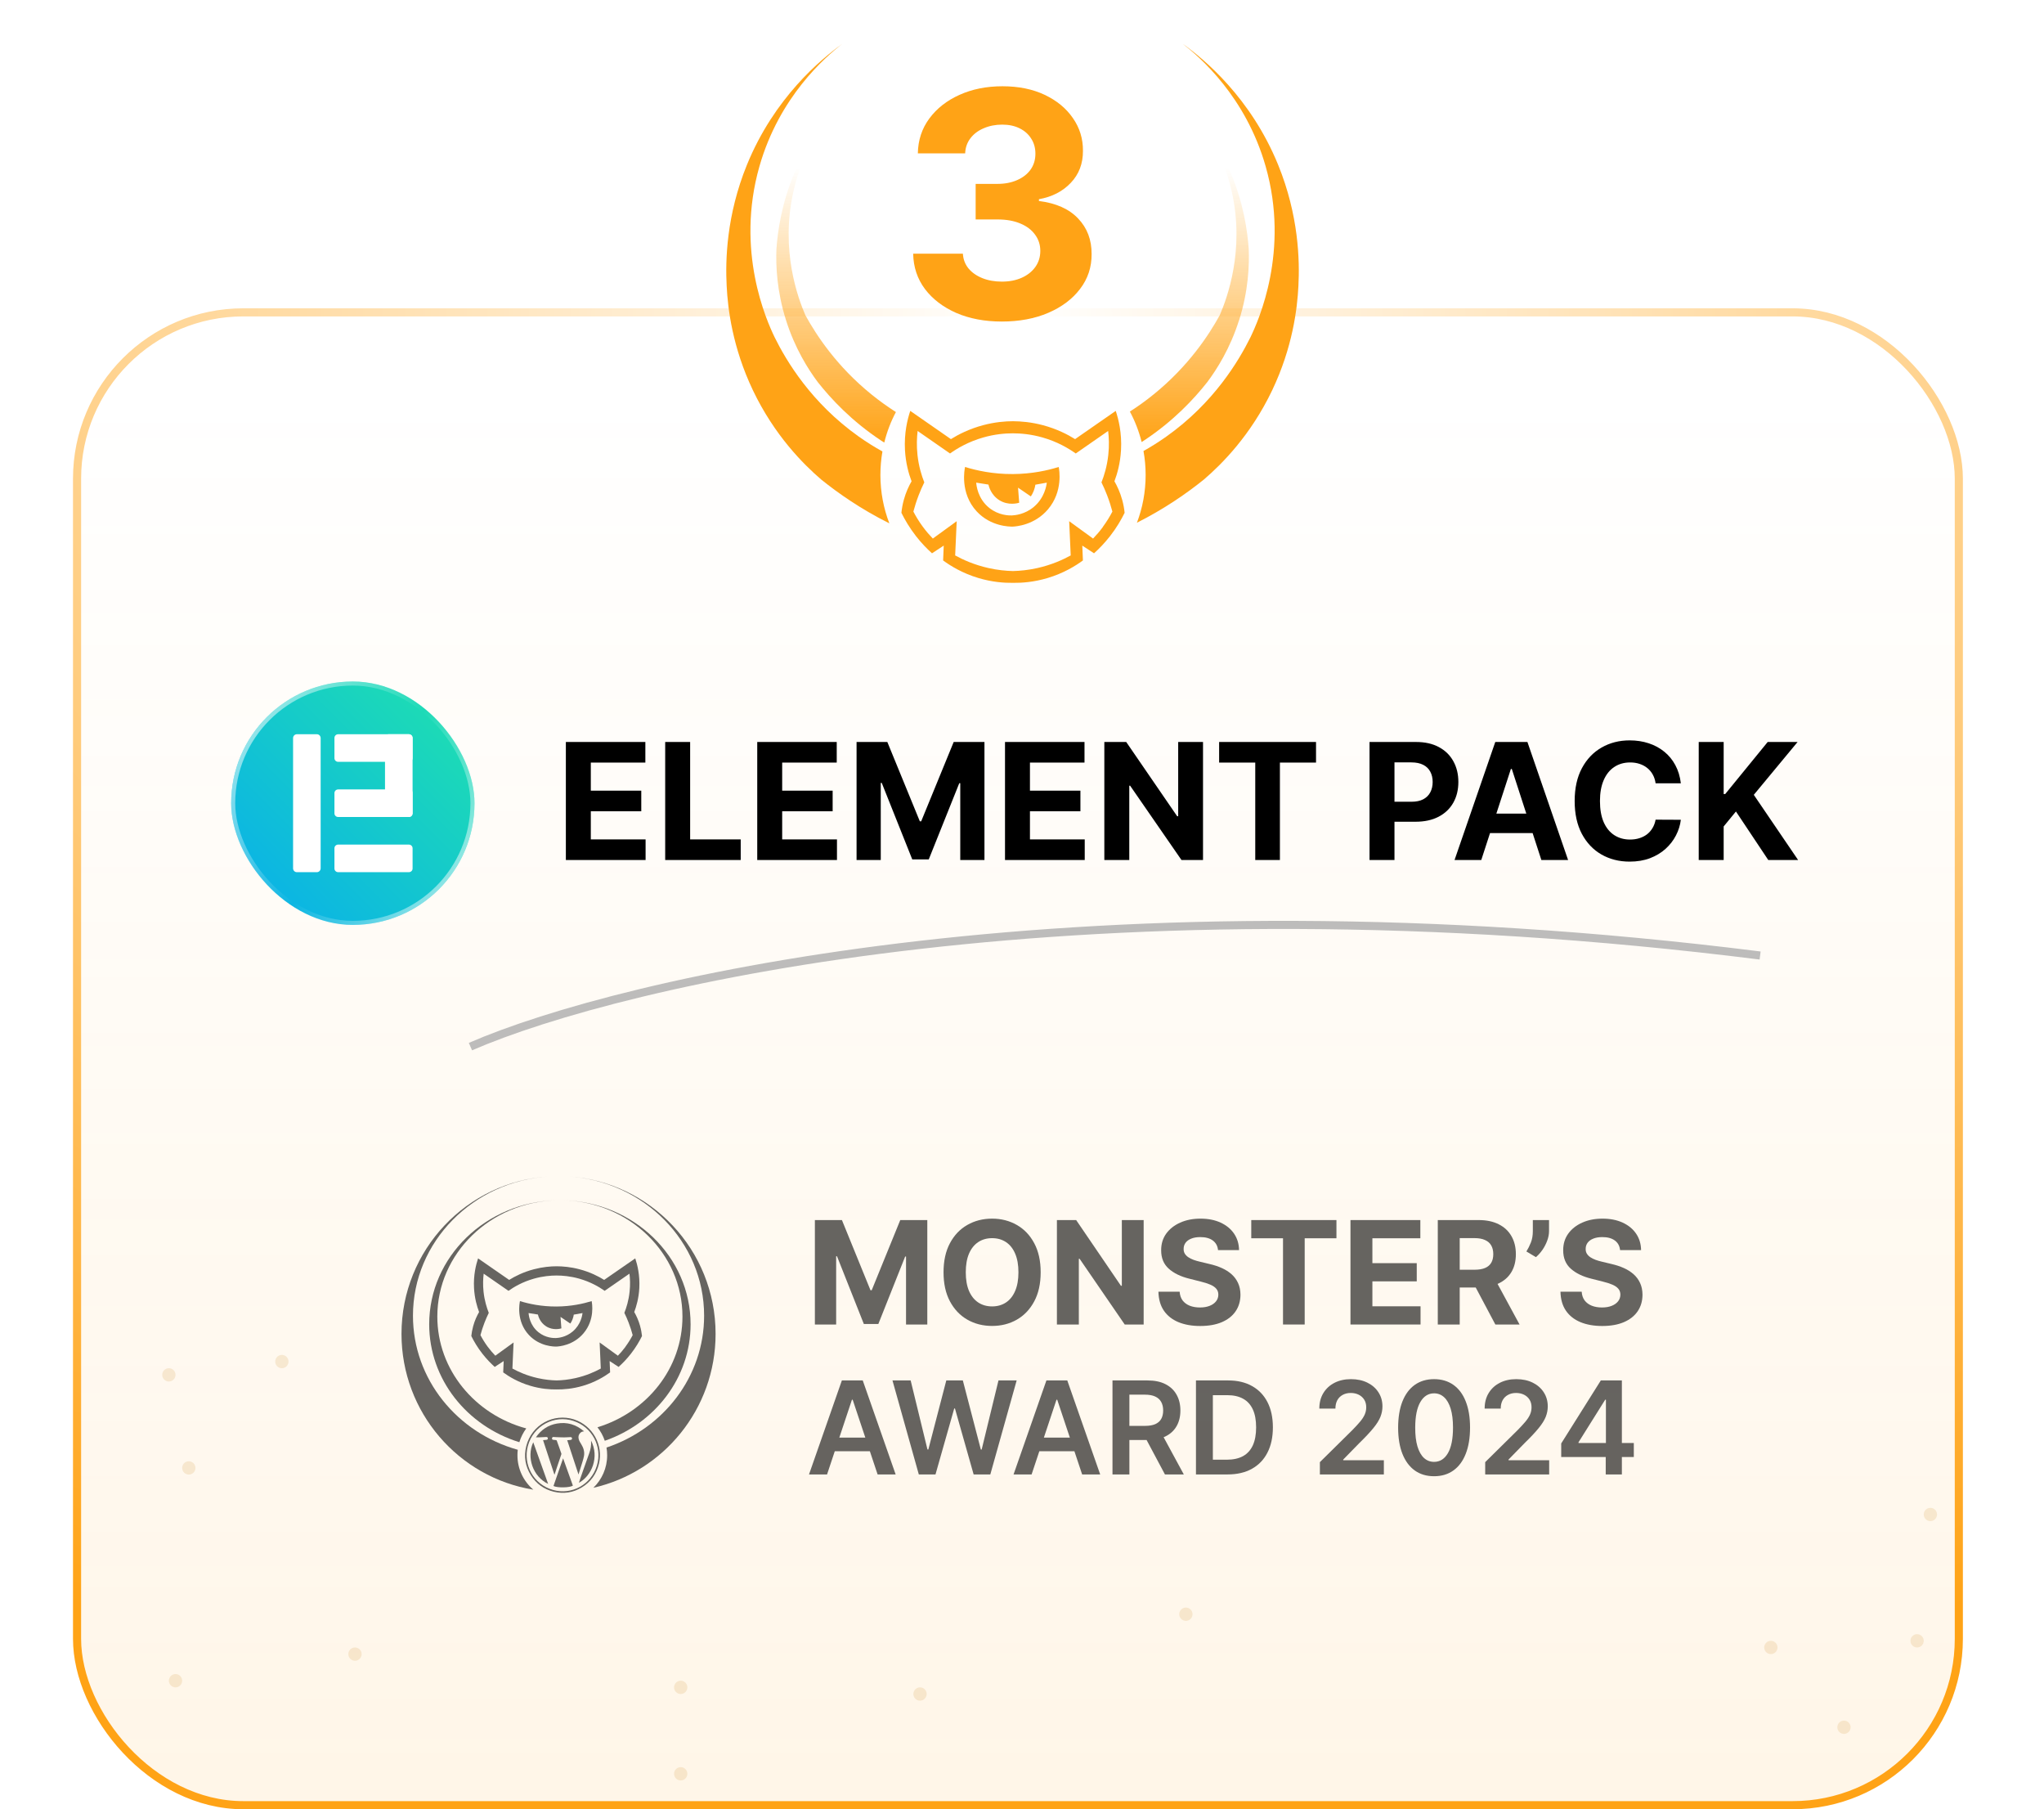 <svg xmlns="http://www.w3.org/2000/svg" width="252" height="223" viewBox="0 0 252 223" fill="none"><rect x="9.5" y="38.5" width="232" height="184" rx="20.5" fill="url(#paint0_linear_950_965)" fill-opacity="0.1"></rect><rect x="9.5" y="38.5" width="232" height="184" rx="20.5" stroke="url(#paint1_radial_950_965)"></rect><path d="M138.35 61.605C138.09 60.661 137.726 59.893 137.395 59.321C137.74 58.411 138.118 57.095 138.208 55.474C138.326 53.377 137.905 51.684 137.556 50.645C135.887 51.803 134.214 52.967 132.545 54.125C131.628 53.553 130.29 52.862 128.565 52.404C127.128 52.023 125.857 51.923 124.888 51.918C123.919 51.918 122.652 52.023 121.215 52.404C119.495 52.862 118.152 53.553 117.235 54.125C115.567 52.967 113.893 51.803 112.225 50.645C111.875 51.684 111.459 53.377 111.572 55.474C111.662 57.095 112.04 58.415 112.385 59.321C112.055 59.893 111.691 60.656 111.431 61.605C111.27 62.196 111.18 62.734 111.133 63.206C111.544 64.045 112.125 65.046 112.934 66.086C113.61 66.953 114.295 67.649 114.905 68.197C115.387 67.883 115.869 67.563 116.351 67.249C116.328 67.859 116.299 68.469 116.276 69.079C117.188 69.747 118.653 70.657 120.638 71.248C122.321 71.749 123.805 71.854 124.893 71.839C125.98 71.854 127.464 71.749 129.147 71.248C131.132 70.657 132.597 69.747 133.509 69.079C133.486 68.469 133.457 67.859 133.434 67.249C133.916 67.563 134.398 67.883 134.88 68.197C135.49 67.649 136.175 66.953 136.851 66.086C137.664 65.046 138.241 64.045 138.652 63.206C138.605 62.734 138.515 62.196 138.354 61.605H138.35ZM135.982 64.942C135.566 65.504 135.15 65.981 134.762 66.381C133.779 65.666 132.8 64.956 131.817 64.241C131.879 65.647 131.945 67.053 132.006 68.46C131.028 68.998 129.652 69.618 127.927 70.009C126.788 70.266 125.753 70.366 124.883 70.385C124.013 70.366 122.983 70.266 121.839 70.009C120.114 69.618 118.738 68.998 117.76 68.46C117.821 67.053 117.887 65.647 117.949 64.241C116.966 64.956 115.987 65.666 115.004 66.381C114.616 65.981 114.201 65.499 113.785 64.942C113.288 64.269 112.905 63.626 112.608 63.054C112.773 62.434 112.986 61.757 113.26 61.042C113.482 60.465 113.718 59.931 113.955 59.455C113.624 58.625 113.265 57.472 113.113 56.065C112.99 54.912 113.038 53.906 113.132 53.119C114.465 54.044 115.793 54.969 117.126 55.894C118.01 55.264 119.386 54.444 121.225 53.92C122.657 53.51 123.924 53.41 124.869 53.41C125.814 53.41 127.095 53.51 128.527 53.92C130.366 54.444 131.742 55.264 132.626 55.894C133.958 54.969 135.287 54.044 136.62 53.119C136.714 53.906 136.766 54.912 136.639 56.065C136.487 57.476 136.128 58.625 135.797 59.455C136.034 59.936 136.27 60.465 136.492 61.042C136.766 61.757 136.979 62.434 137.144 63.054C136.847 63.626 136.464 64.269 135.967 64.942H135.982Z" fill="#FFA316"></path><path d="M118.979 57.557C118.923 57.81 118.317 60.775 120.416 63.035C122.156 64.903 124.472 64.913 124.855 64.908C125.247 64.889 127.544 64.741 129.213 62.768C131.08 60.556 130.593 57.886 130.527 57.557C129.18 57.977 127.242 58.415 124.888 58.43C122.406 58.449 120.369 57.986 118.979 57.557ZM125.653 61.967C125.606 61.347 125.559 60.727 125.512 60.108C126.036 60.465 126.566 60.828 127.09 61.185C127.204 61.014 127.336 60.789 127.445 60.508C127.558 60.213 127.62 59.95 127.648 59.741C128.116 59.655 128.589 59.574 129.057 59.488C129.014 59.831 128.797 61.347 127.464 62.472C126.358 63.407 125.138 63.511 124.741 63.531C124.377 63.54 123.115 63.526 121.962 62.601C120.52 61.447 120.374 59.769 120.355 59.488C120.856 59.569 121.362 59.645 121.863 59.726C121.905 59.917 122.156 60.99 123.2 61.648C124.321 62.348 125.474 62.019 125.644 61.967H125.653Z" fill="#FFA316"></path><path d="M109.64 64.503C106.156 62.763 103.363 60.813 101.235 59.097C99.052 57.224 95.478 53.663 92.822 48.099C90.317 42.841 89.726 38.074 89.589 35.238C89.423 32.101 89.551 26.547 92.084 20.326C95.469 12.027 101.198 7.322 103.821 5.42C101.755 7.031 96.079 11.908 93.625 20.517C90.657 30.928 94.495 39.485 95.507 41.578C96.939 44.472 100.011 49.658 105.887 53.82C106.87 54.516 107.844 55.116 108.794 55.646C108.628 56.589 108.543 57.557 108.543 58.549C108.543 60.651 108.935 62.658 109.644 64.503H109.64Z" fill="#FFA316"></path><path d="M110.457 50.783C109.829 51.961 109.346 53.224 109.02 54.549C108.902 54.478 108.774 54.397 108.652 54.316C105.002 51.904 102.474 49.186 100.829 47.108C99.638 45.516 98.012 42.956 96.91 39.48C95.766 35.872 95.643 32.73 95.724 30.7C95.88 28.45 96.367 25.084 97.936 21.328C99.472 17.648 101.457 14.987 102.927 13.314C101.453 15.078 98.952 18.563 97.813 23.63C96.187 30.876 98.39 36.759 99.293 38.851C100.659 41.335 103.159 45.149 107.427 48.605C108.453 49.439 109.474 50.159 110.462 50.793L110.457 50.783Z" fill="url(#paint2_linear_950_965)"></path><path d="M160.079 35.238C159.942 38.075 159.351 42.842 156.846 48.1C154.194 53.663 150.616 57.224 148.432 59.097C146.334 60.789 143.587 62.706 140.17 64.427C140.865 62.601 141.243 60.618 141.243 58.544C141.243 57.534 141.153 56.551 140.978 55.589C141.895 55.078 142.831 54.492 143.781 53.82C149.657 49.658 152.724 44.472 154.161 41.578C155.173 39.486 159.011 30.929 156.042 20.517C153.594 11.908 147.912 7.031 145.847 5.42C148.475 7.322 154.199 12.032 157.583 20.327C160.117 26.548 160.245 32.101 160.079 35.238Z" fill="#FFA316"></path><path d="M152.757 39.476C151.656 42.951 150.03 45.511 148.838 47.103C147.194 49.186 144.665 51.904 141.016 54.311C140.926 54.373 140.836 54.43 140.751 54.483C140.42 53.157 139.928 51.899 139.3 50.726C140.264 50.111 141.252 49.406 142.249 48.595C146.518 45.134 149.023 41.321 150.384 38.842C151.282 36.749 153.485 30.871 151.864 23.621C150.729 18.553 148.224 15.069 146.749 13.305C148.215 14.983 150.205 17.643 151.741 21.318C153.31 25.075 153.797 28.44 153.953 30.69C154.033 32.721 153.91 35.862 152.766 39.471L152.757 39.476Z" fill="url(#paint3_linear_950_965)"></path><path d="M123.506 39.632C121.406 39.632 119.537 39.278 117.897 38.571C116.266 37.854 114.977 36.871 114.031 35.621C113.094 34.362 112.611 32.91 112.583 31.265H118.712C118.75 31.955 118.979 32.561 119.401 33.085C119.832 33.599 120.404 33.999 121.116 34.284C121.828 34.569 122.629 34.711 123.52 34.711C124.447 34.711 125.267 34.55 125.98 34.229C126.692 33.907 127.25 33.462 127.653 32.892C128.056 32.322 128.257 31.665 128.257 30.921C128.257 30.167 128.041 29.501 127.61 28.922C127.189 28.334 126.58 27.875 125.783 27.544C124.996 27.213 124.059 27.048 122.971 27.048H120.286V22.665H122.971C123.89 22.665 124.701 22.508 125.403 22.196C126.116 21.884 126.669 21.452 127.062 20.9C127.456 20.34 127.653 19.687 127.653 18.943C127.653 18.236 127.479 17.615 127.132 17.082C126.795 16.54 126.317 16.118 125.699 15.814C125.089 15.511 124.377 15.36 123.562 15.36C122.737 15.36 121.983 15.507 121.299 15.801C120.614 16.085 120.066 16.494 119.654 17.027C119.242 17.56 119.021 18.185 118.993 18.902H113.159C113.187 17.275 113.661 15.842 114.579 14.601C115.498 13.361 116.735 12.392 118.29 11.693C119.855 10.986 121.622 10.632 123.59 10.632C125.577 10.632 127.315 10.986 128.805 11.693C130.295 12.401 131.453 13.356 132.277 14.56C133.112 15.755 133.524 17.096 133.515 18.585C133.524 20.165 133.022 21.484 132.01 22.541C131.008 23.597 129.7 24.268 128.088 24.553V24.773C130.206 25.04 131.818 25.761 132.924 26.937C134.039 28.104 134.592 29.566 134.583 31.32C134.592 32.929 134.119 34.357 133.163 35.607C132.217 36.857 130.909 37.84 129.241 38.557C127.573 39.273 125.661 39.632 123.506 39.632Z" fill="#FFA316"></path><circle cx="23.279" cy="180.932" r="0.82" fill="#C67B09" fill-opacity="0.14"></circle><circle cx="20.82" cy="169.458" r="0.82" fill="#C67B09" fill-opacity="0.14"></circle><circle cx="21.639" cy="207.156" r="0.82" fill="#C67B09" fill-opacity="0.14"></circle><circle cx="34.751" cy="167.819" r="0.82" fill="#C67B09" fill-opacity="0.14"></circle><circle cx="43.766" cy="203.879" r="0.82" fill="#C67B09" fill-opacity="0.14"></circle><circle cx="113.426" cy="208.796" r="0.82" fill="#C67B09" fill-opacity="0.14"></circle><circle cx="146.206" cy="198.961" r="0.82" fill="#C67B09" fill-opacity="0.14"></circle><circle cx="83.923" cy="218.63" r="0.82" fill="#C67B09" fill-opacity="0.14"></circle><circle cx="83.923" cy="207.976" r="0.82" fill="#C67B09" fill-opacity="0.14"></circle><circle cx="227.339" cy="212.893" r="0.82" fill="#C67B09" fill-opacity="0.14"></circle><circle cx="236.354" cy="202.239" r="0.82" fill="#C67B09" fill-opacity="0.14"></circle><circle cx="218.324" cy="203.059" r="0.82" fill="#C67B09" fill-opacity="0.14"></circle><circle cx="237.993" cy="186.669" r="0.82" fill="#C67B09" fill-opacity="0.14"></circle><g filter="url(#filter0_i_950_965)"><rect x="28.5" y="84" width="30" height="30" rx="15" fill="url(#paint4_linear_950_965)"></rect><rect x="28.75" y="84.25" width="29.5" height="29.5" rx="14.75" stroke="url(#paint5_linear_950_965)" stroke-opacity="0.55" stroke-width="0.5"></rect><path d="M39.08 107.5H36.586C36.467 107.498 36.353 107.449 36.269 107.362C36.184 107.276 36.136 107.159 36.133 107.036V90.967C36.136 90.844 36.184 90.727 36.268 90.639C36.353 90.552 36.467 90.502 36.586 90.5H39.08C39.2 90.502 39.313 90.552 39.398 90.639C39.482 90.727 39.531 90.844 39.533 90.967V106.999C39.535 107.063 39.526 107.126 39.504 107.186C39.483 107.246 39.45 107.3 39.408 107.347C39.366 107.393 39.315 107.431 39.259 107.457C39.203 107.483 39.142 107.498 39.08 107.5Z" fill="white"></path><path d="M50.867 90.94V93.463C50.864 93.578 50.816 93.688 50.732 93.77C50.648 93.851 50.534 93.898 50.415 93.9H41.679C41.561 93.896 41.449 93.849 41.366 93.768C41.283 93.686 41.236 93.577 41.233 93.463V90.94C41.235 90.824 41.283 90.713 41.367 90.631C41.451 90.549 41.565 90.502 41.685 90.5H50.415C50.535 90.502 50.649 90.549 50.733 90.631C50.817 90.713 50.865 90.824 50.867 90.94Z" fill="white"></path><path d="M50.865 97.738V100.261C50.864 100.376 50.816 100.487 50.732 100.569C50.647 100.651 50.533 100.698 50.414 100.7H41.679C41.56 100.696 41.448 100.649 41.365 100.567C41.282 100.485 41.235 100.375 41.233 100.261V97.738C41.236 97.623 41.284 97.513 41.368 97.431C41.452 97.35 41.566 97.303 41.685 97.301H50.414C50.474 97.296 50.535 97.305 50.592 97.325C50.649 97.345 50.701 97.377 50.744 97.418C50.787 97.46 50.82 97.51 50.841 97.565C50.862 97.62 50.87 97.679 50.865 97.738Z" fill="white"></path><path d="M50.867 104.537V107.063C50.864 107.178 50.816 107.288 50.732 107.37C50.648 107.451 50.534 107.498 50.415 107.5H41.679C41.561 107.496 41.449 107.449 41.366 107.368C41.283 107.286 41.236 107.177 41.233 107.063V104.537C41.236 104.422 41.284 104.312 41.368 104.23C41.452 104.149 41.566 104.102 41.685 104.1H50.415C50.534 104.102 50.648 104.149 50.732 104.23C50.816 104.312 50.864 104.422 50.867 104.537Z" fill="white"></path><path d="M47.907 90.5H50.415C50.535 90.502 50.649 90.552 50.733 90.638C50.817 90.724 50.865 90.841 50.867 90.962V100.238C50.865 100.359 50.817 100.476 50.733 100.562C50.649 100.648 50.535 100.698 50.415 100.7H47.907C47.789 100.695 47.678 100.644 47.597 100.558C47.515 100.472 47.468 100.357 47.467 100.238V90.962C47.465 90.902 47.475 90.843 47.496 90.787C47.517 90.731 47.55 90.679 47.59 90.636C47.632 90.593 47.681 90.559 47.735 90.535C47.789 90.512 47.848 90.5 47.907 90.5Z" fill="white"></path></g><path d="M69.764 106V91.454H79.565V93.99H72.84V97.456H79.061V99.992H72.84V103.464H79.594V106H69.764ZM82.01 106V91.454H85.086V103.464H91.321V106H82.01ZM93.358 106V91.454H103.159V93.99H96.433V97.456H102.655V99.992H96.433V103.464H103.188V106H93.358ZM105.604 91.454H109.397L113.402 101.227H113.573L117.578 91.454H121.371V106H118.388V96.533H118.267L114.503 105.929H112.472L108.708 96.497H108.587V106H105.604V91.454ZM123.905 106V91.454H133.706V93.99H126.98V97.456H133.202V99.992H126.98V103.464H133.734V106H123.905ZM148.317 91.454V106H145.661L139.333 96.845H139.226V106H136.151V91.454H138.85L145.128 100.602H145.256V91.454H148.317ZM150.304 93.99V91.454H162.25V93.99H157.797V106H154.757V93.99H150.304ZM168.846 106V91.454H174.585C175.688 91.454 176.628 91.665 177.404 92.087C178.181 92.503 178.773 93.083 179.18 93.827C179.592 94.565 179.798 95.418 179.798 96.383C179.798 97.349 179.59 98.202 179.173 98.94C178.756 99.679 178.153 100.254 177.362 100.666C176.576 101.078 175.624 101.284 174.507 101.284H170.849V98.82H174.01C174.601 98.82 175.089 98.718 175.473 98.514C175.861 98.306 176.15 98.019 176.339 97.655C176.533 97.285 176.63 96.862 176.63 96.383C176.63 95.901 176.533 95.479 176.339 95.119C176.15 94.755 175.861 94.473 175.473 94.274C175.084 94.07 174.592 93.969 173.995 93.969H171.922V106H168.846ZM182.623 106H179.327L184.349 91.454H188.312L193.326 106H190.031L186.387 94.778H186.273L182.623 106ZM182.417 100.283H190.201V102.683H182.417V100.283ZM207.227 96.547H204.116C204.059 96.144 203.943 95.787 203.768 95.474C203.593 95.157 203.368 94.887 203.093 94.665C202.819 94.442 202.502 94.272 202.142 94.153C201.787 94.035 201.401 93.976 200.984 93.976C200.231 93.976 199.575 94.163 199.017 94.537C198.458 94.906 198.025 95.446 197.717 96.156C197.409 96.862 197.255 97.719 197.255 98.727C197.255 99.764 197.409 100.635 197.717 101.341C198.029 102.046 198.465 102.579 199.024 102.939C199.583 103.299 200.229 103.479 200.963 103.479C201.375 103.479 201.756 103.424 202.106 103.315C202.461 103.206 202.776 103.048 203.051 102.839C203.325 102.626 203.553 102.368 203.733 102.065C203.917 101.762 204.045 101.417 204.116 101.028L207.227 101.043C207.146 101.71 206.945 102.354 206.623 102.974C206.306 103.59 205.877 104.142 205.338 104.629C204.803 105.112 204.163 105.496 203.42 105.78C202.681 106.059 201.846 106.199 200.913 106.199C199.616 106.199 198.456 105.905 197.433 105.318C196.415 104.731 195.61 103.881 195.018 102.768C194.431 101.656 194.137 100.309 194.137 98.727C194.137 97.141 194.436 95.792 195.032 94.679C195.629 93.566 196.439 92.719 197.461 92.136C198.484 91.549 199.635 91.256 200.913 91.256C201.756 91.256 202.537 91.374 203.257 91.611C203.981 91.847 204.623 92.193 205.181 92.648C205.74 93.097 206.195 93.649 206.545 94.303C206.9 94.956 207.127 95.704 207.227 96.547ZM209.432 106V91.454H212.507V97.868H212.699L217.934 91.454H221.62L216.222 97.967L221.684 106H218.005L214.02 100.02L212.507 101.866V106H209.432Z" fill="black"></path><path d="M78.924 163.455C78.724 162.736 78.447 162.151 78.195 161.716C78.457 161.022 78.749 160.019 78.818 158.784C78.905 157.186 78.584 155.897 78.32 155.103C77.043 155.988 75.764 156.873 74.487 157.755C73.787 157.32 72.76 156.792 71.443 156.445C70.344 156.154 69.37 156.079 68.629 156.076C67.888 156.076 66.917 156.157 65.818 156.445C64.501 156.792 63.474 157.32 62.773 157.755C61.497 156.87 60.218 155.985 58.941 155.103C58.677 155.897 58.353 157.186 58.443 158.784C58.512 160.019 58.804 161.022 59.066 161.716C58.814 162.151 58.533 162.736 58.337 163.455C58.213 163.905 58.144 164.318 58.107 164.674C58.421 165.312 58.863 166.078 59.486 166.87C60.003 167.529 60.529 168.061 60.993 168.48C61.36 168.239 61.73 167.998 62.098 167.758C62.079 168.223 62.057 168.689 62.039 169.155C62.736 169.665 63.857 170.356 65.376 170.806C66.661 171.188 67.801 171.269 68.629 171.256C69.46 171.266 70.596 171.188 71.882 170.806C73.401 170.356 74.522 169.665 75.219 169.155C75.2 168.689 75.179 168.223 75.16 167.758C75.527 167.998 75.898 168.239 76.265 168.48C76.732 168.064 77.255 167.532 77.772 166.87C78.394 166.075 78.836 165.312 79.151 164.674C79.113 164.315 79.045 163.902 78.92 163.455H78.924ZM77.112 166C76.794 166.429 76.477 166.791 76.178 167.098C75.428 166.554 74.677 166.01 73.927 165.466C73.974 166.538 74.024 167.607 74.07 168.68C73.32 169.09 72.271 169.562 70.951 169.859C70.079 170.056 69.289 170.131 68.623 170.146C67.96 170.131 67.169 170.056 66.294 169.859C64.974 169.562 63.922 169.09 63.175 168.68C63.222 167.607 63.271 166.538 63.318 165.466C62.568 166.01 61.818 166.554 61.067 167.098C60.772 166.791 60.451 166.425 60.133 166C59.754 165.487 59.461 164.997 59.234 164.562C59.358 164.09 59.52 163.574 59.732 163.027C59.903 162.586 60.084 162.182 60.261 161.817C60.009 161.185 59.735 160.306 59.617 159.231C59.52 158.349 59.561 157.583 59.632 156.986C60.65 157.692 61.668 158.396 62.689 159.102C63.365 158.624 64.417 157.999 65.824 157.602C66.92 157.292 67.891 157.214 68.613 157.214C69.335 157.214 70.316 157.292 71.412 157.602C72.819 158.002 73.874 158.627 74.547 159.102C75.565 158.396 76.582 157.692 77.604 156.986C77.678 157.583 77.716 158.349 77.619 159.231C77.504 160.303 77.23 161.182 76.975 161.817C77.155 162.182 77.336 162.586 77.504 163.027C77.716 163.574 77.878 164.09 78.002 164.562C77.775 164.997 77.479 165.487 77.102 166H77.112Z" fill="black" fill-opacity="0.6"></path><path d="M64.106 160.372C64.062 160.566 63.598 162.827 65.208 164.546C66.54 165.972 68.311 165.978 68.604 165.972C68.903 165.957 70.665 165.844 71.938 164.34C73.367 162.655 72.993 160.622 72.944 160.369C71.91 160.688 70.428 161.022 68.626 161.035C66.727 161.047 65.167 160.697 64.106 160.369V160.372ZM69.211 163.73C69.177 163.258 69.139 162.786 69.105 162.314C69.507 162.589 69.911 162.861 70.313 163.136C70.4 163.008 70.5 162.836 70.584 162.62C70.671 162.395 70.715 162.195 70.74 162.035C71.101 161.97 71.459 161.907 71.82 161.842C71.788 162.104 71.62 163.261 70.603 164.118C69.756 164.831 68.825 164.909 68.52 164.922C68.24 164.928 67.275 164.915 66.394 164.212C65.292 163.333 65.18 162.054 65.164 161.842C65.55 161.901 65.933 161.964 66.319 162.023C66.35 162.17 66.543 162.986 67.343 163.486C68.202 164.021 69.083 163.768 69.214 163.727L69.211 163.73Z" fill="black" fill-opacity="0.6"></path><path d="M70.771 174.952C73.094 175.715 74.389 178.129 73.847 180.405C73.542 181.681 72.829 182.666 71.715 183.338C70.647 183.982 69.489 184.154 68.275 183.863C67.064 183.569 66.111 182.881 65.451 181.825C64.76 180.724 64.561 179.517 64.879 178.254C65.545 175.599 68.244 174.145 70.771 174.949V174.952ZM70.697 175.136C68.353 174.364 65.744 175.715 65.075 178.241C64.489 180.449 65.688 182.963 68.225 183.657C70.457 184.267 72.87 183.035 73.592 180.63C74.298 178.282 72.957 175.852 70.697 175.139V175.136Z" fill="black" fill-opacity="0.6"></path><path d="M72.019 176.425C71.814 176.428 71.661 176.494 71.537 176.619C71.331 176.828 71.278 177.075 71.344 177.357C71.403 177.604 71.54 177.813 71.671 178.023C71.938 178.457 72.082 178.923 72.004 179.433C71.966 179.671 71.888 179.902 71.823 180.137C71.755 180.377 71.677 180.612 71.602 180.85C71.512 181.14 71.418 181.431 71.322 181.738C70.858 180.324 70.394 178.923 69.93 177.513C70.064 177.504 70.183 177.494 70.304 177.485C70.425 177.476 70.497 177.432 70.519 177.351C70.553 177.229 70.469 177.125 70.335 177.132C70.067 177.144 69.803 177.166 69.535 177.166C69.199 177.166 68.86 177.147 68.523 177.135C68.427 177.132 68.327 177.119 68.231 177.116C68.134 177.113 68.072 177.172 68.056 177.282C68.044 177.363 68.091 177.444 68.181 177.46C68.299 177.482 68.418 177.488 68.536 177.498C68.592 177.501 68.626 177.513 68.648 177.579C68.757 177.898 68.875 178.217 68.99 178.536C69.062 178.739 69.133 178.945 69.205 179.152C69.214 179.183 69.218 179.224 69.205 179.255C69.043 179.739 68.875 180.224 68.713 180.709C68.607 181.025 68.505 181.344 68.402 181.659C68.393 181.691 68.377 181.722 68.355 181.766C67.885 180.337 67.418 178.923 66.951 177.504C67.054 177.494 67.15 177.485 67.247 177.479C67.297 177.476 67.347 177.473 67.393 177.466C67.496 177.448 67.555 177.366 67.546 177.269C67.537 177.175 67.456 177.113 67.347 177.119C67.079 177.132 66.808 177.147 66.54 177.157C66.391 177.163 66.242 177.157 66.07 177.157C66.715 176.225 67.577 175.646 68.67 175.459C69.921 175.246 71.035 175.578 72.016 176.428L72.019 176.425Z" fill="black" fill-opacity="0.6"></path><path d="M69.423 179.746C69.828 180.878 70.227 181.994 70.628 183.107C70.298 183.37 68.717 183.407 68.237 183.157C68.629 182.028 69.022 180.899 69.423 179.746Z" fill="black" fill-opacity="0.6"></path><path d="M67.58 182.901C65.706 182.013 64.881 179.621 65.743 177.766C66.357 179.483 66.967 181.184 67.58 182.901Z" fill="black" fill-opacity="0.6"></path><path d="M72.869 177.557C73.912 179.577 72.972 181.891 71.375 182.763C71.425 182.607 71.472 182.441 71.528 182.281C71.668 181.878 71.808 181.475 71.951 181.071C72.184 180.412 72.421 179.752 72.654 179.092C72.819 178.626 72.907 178.148 72.872 177.651C72.872 177.622 72.872 177.597 72.869 177.56V177.557Z" fill="black" fill-opacity="0.6"></path><path d="M50.913 162.169C50.913 169.999 56.37 176.609 63.835 178.692C63.807 178.914 63.795 179.139 63.795 179.37C63.795 181.071 64.554 182.591 65.753 183.61C56.538 182.115 49.5 174.092 49.5 164.414C49.5 154.062 57.553 145.6 67.708 145.003C58.332 145.572 50.913 153.042 50.913 162.173V162.169Z" fill="black" fill-opacity="0.6"></path><path d="M88.223 164.411C88.223 173.67 81.779 181.418 73.153 183.379C74.202 182.369 74.855 180.946 74.855 179.37C74.855 179.048 74.827 178.729 74.774 178.419C81.782 176.077 86.809 169.686 86.809 162.169C86.809 153.039 79.391 145.569 70.015 145C80.169 145.597 88.223 154.062 88.223 164.411Z" fill="black" fill-opacity="0.6"></path><path d="M53.917 162.276C53.917 168.826 58.553 174.355 64.881 176.062C64.508 176.568 64.215 177.144 64.031 177.76C57.578 175.765 52.915 170.011 52.915 163.223C52.915 154.909 59.913 148.142 68.626 147.942C60.467 148.146 53.917 154.484 53.917 162.273V162.276Z" fill="black" fill-opacity="0.6"></path><path d="M85.141 163.226C85.141 169.824 80.736 175.443 74.563 177.585C74.358 176.975 74.049 176.415 73.66 175.921C79.74 174.067 84.139 168.658 84.139 162.273C84.139 154.484 77.589 148.146 69.43 147.942C78.143 148.146 85.141 154.909 85.141 163.223V163.226Z" fill="black" fill-opacity="0.6"></path><path d="M100.465 150.38H103.799L107.32 159.029H107.47L110.991 150.38H114.325V163.253H111.703V154.874H111.596L108.288 163.19H106.502L103.193 154.843H103.087V163.253H100.465V150.38Z" fill="black" fill-opacity="0.6"></path><path d="M128.302 156.816C128.302 158.22 128.037 159.415 127.509 160.399C126.984 161.384 126.268 162.136 125.361 162.656C124.458 163.172 123.442 163.429 122.314 163.429C121.178 163.429 120.158 163.169 119.255 162.65C118.352 162.13 117.638 161.378 117.114 160.393C116.589 159.408 116.327 158.216 116.327 156.816C116.327 155.413 116.589 154.218 117.114 153.234C117.638 152.249 118.352 151.499 119.255 150.983C120.158 150.464 121.178 150.204 122.314 150.204C123.442 150.204 124.458 150.464 125.361 150.983C126.268 151.499 126.984 152.249 127.509 153.234C128.037 154.218 128.302 155.413 128.302 156.816ZM125.561 156.816C125.561 155.907 125.426 155.14 125.155 154.516C124.889 153.891 124.512 153.418 124.025 153.095C123.538 152.773 122.968 152.611 122.314 152.611C121.661 152.611 121.091 152.773 120.604 153.095C120.117 153.418 119.738 153.891 119.467 154.516C119.201 155.14 119.068 155.907 119.068 156.816C119.068 157.726 119.201 158.493 119.467 159.117C119.738 159.742 120.117 160.215 120.604 160.538C121.091 160.86 121.661 161.022 122.314 161.022C122.968 161.022 123.538 160.86 124.025 160.538C124.512 160.215 124.889 159.742 125.155 159.117C125.426 158.493 125.561 157.726 125.561 156.816Z" fill="black" fill-opacity="0.6"></path><path d="M140.999 150.38V163.253H138.664L133.101 155.151H133.007V163.253H130.304V150.38H132.677L138.195 158.476H138.308V150.38H140.999Z" fill="black" fill-opacity="0.6"></path><path d="M150.168 154.082C150.118 153.575 149.904 153.181 149.525 152.9C149.147 152.62 148.633 152.479 147.983 152.479C147.542 152.479 147.17 152.542 146.866 152.668C146.562 152.789 146.329 152.959 146.166 153.177C146.008 153.395 145.929 153.642 145.929 153.919C145.921 154.149 145.969 154.35 146.073 154.522C146.181 154.694 146.329 154.843 146.516 154.968C146.703 155.09 146.92 155.197 147.165 155.289C147.411 155.377 147.673 155.452 147.952 155.515L149.101 155.792C149.659 155.918 150.17 156.085 150.637 156.295C151.103 156.504 151.506 156.762 151.848 157.068C152.189 157.374 152.453 157.734 152.641 158.149C152.832 158.564 152.93 159.04 152.934 159.576C152.93 160.364 152.73 161.047 152.335 161.625C151.944 162.199 151.377 162.646 150.637 162.964C149.9 163.278 149.011 163.436 147.971 163.436C146.939 163.436 146.04 163.276 145.274 162.958C144.512 162.639 143.917 162.168 143.488 161.543C143.064 160.915 142.841 160.138 142.82 159.211H145.436C145.465 159.643 145.588 160.003 145.804 160.293C146.025 160.578 146.318 160.793 146.685 160.94C147.055 161.083 147.473 161.154 147.94 161.154C148.397 161.154 148.795 161.087 149.132 160.953C149.473 160.819 149.738 160.632 149.925 160.393C150.112 160.154 150.206 159.88 150.206 159.57C150.206 159.281 150.121 159.038 149.95 158.841C149.783 158.644 149.538 158.476 149.213 158.338C148.893 158.199 148.499 158.074 148.033 157.961L146.641 157.609C145.563 157.345 144.712 156.932 144.088 156.37C143.463 155.809 143.153 155.052 143.157 154.101C143.153 153.322 143.359 152.641 143.775 152.058C144.196 151.476 144.772 151.021 145.505 150.694C146.237 150.367 147.07 150.204 148.002 150.204C148.951 150.204 149.779 150.367 150.487 150.694C151.198 151.021 151.752 151.476 152.147 152.058C152.543 152.641 152.747 153.315 152.759 154.082H150.168Z" fill="black" fill-opacity="0.6"></path><path d="M154.265 152.624V150.38H164.767V152.624H160.852V163.253H158.18V152.624H154.265Z" fill="black" fill-opacity="0.6"></path><path d="M166.496 163.253V150.38H175.111V152.624H169.199V155.691H174.668V157.935H169.199V161.009H175.136V163.253H166.496Z" fill="black" fill-opacity="0.6"></path><path d="M177.261 163.253V150.38H182.305C183.271 150.38 184.095 150.554 184.777 150.901C185.464 151.245 185.987 151.733 186.345 152.366C186.707 152.995 186.888 153.734 186.888 154.585C186.888 155.44 186.705 156.175 186.338 156.791C185.972 157.403 185.441 157.873 184.746 158.199C184.055 158.526 183.219 158.69 182.237 158.69H178.859V156.502H181.799C182.316 156.502 182.744 156.431 183.086 156.288C183.427 156.146 183.681 155.932 183.847 155.647C184.018 155.362 184.103 155.008 184.103 154.585C184.103 154.158 184.018 153.797 183.847 153.504C183.681 153.21 183.425 152.988 183.079 152.838C182.738 152.682 182.307 152.605 181.787 152.605H179.964V163.253H177.261ZM184.166 157.395L187.343 163.253H184.359L181.25 157.395H184.166Z" fill="black" fill-opacity="0.6"></path><path d="M190.977 150.38V151.737C190.977 152.123 190.902 152.517 190.752 152.919C190.607 153.317 190.411 153.695 190.165 154.051C189.92 154.403 189.651 154.702 189.36 154.95L188.186 154.252C188.394 153.921 188.577 153.554 188.736 153.152C188.898 152.75 188.979 152.282 188.979 151.75V150.38H190.977Z" fill="black" fill-opacity="0.6"></path><path d="M199.735 154.082C199.685 153.575 199.47 153.181 199.092 152.9C198.713 152.62 198.199 152.479 197.549 152.479C197.108 152.479 196.736 152.542 196.432 152.668C196.128 152.789 195.895 152.959 195.733 153.177C195.575 153.395 195.495 153.642 195.495 153.919C195.487 154.149 195.535 154.35 195.639 154.522C195.747 154.694 195.895 154.843 196.082 154.968C196.27 155.09 196.486 155.197 196.732 155.289C196.977 155.377 197.239 155.452 197.518 155.515L198.667 155.792C199.225 155.918 199.737 156.085 200.203 156.295C200.669 156.504 201.073 156.762 201.414 157.068C201.755 157.374 202.02 157.734 202.207 158.149C202.398 158.564 202.496 159.04 202.5 159.576C202.496 160.364 202.296 161.047 201.901 161.625C201.51 162.199 200.944 162.646 200.203 162.964C199.466 163.278 198.578 163.436 197.537 163.436C196.505 163.436 195.606 163.276 194.84 162.958C194.078 162.639 193.483 162.168 193.054 161.543C192.63 160.915 192.407 160.138 192.386 159.211H195.002C195.031 159.643 195.154 160.003 195.371 160.293C195.591 160.578 195.885 160.793 196.251 160.94C196.621 161.083 197.04 161.154 197.506 161.154C197.964 161.154 198.361 161.087 198.698 160.953C199.04 160.819 199.304 160.632 199.491 160.393C199.678 160.154 199.772 159.88 199.772 159.57C199.772 159.281 199.687 159.038 199.516 158.841C199.35 158.644 199.104 158.476 198.779 158.338C198.459 158.199 198.066 158.074 197.599 157.961L196.207 157.609C195.129 157.345 194.278 156.932 193.654 156.37C193.029 155.809 192.719 155.052 192.723 154.101C192.719 153.322 192.925 152.641 193.342 152.058C193.762 151.476 194.338 151.021 195.071 150.694C195.803 150.367 196.636 150.204 197.568 150.204C198.517 150.204 199.345 150.367 200.053 150.694C200.765 151.021 201.318 151.476 201.714 152.058C202.109 152.641 202.313 153.315 202.326 154.082H199.735Z" fill="black" fill-opacity="0.6"></path><path d="M101.966 181.733H99.741L103.792 170.147H106.366L110.423 181.733H108.198L105.124 172.523H105.034L101.966 181.733ZM102.039 177.19H108.108V178.876H102.039V177.19Z" fill="black" fill-opacity="0.6"></path><path d="M113.278 181.733L110.031 170.147H112.273L114.346 178.661H114.453L116.667 170.147H118.706L120.926 178.667H121.027L123.1 170.147H125.342L122.094 181.733H120.038L117.734 173.603H117.644L115.335 181.733H113.278Z" fill="black" fill-opacity="0.6"></path><path d="M127.184 181.733H124.959L129.01 170.147H131.583L135.64 181.733H133.415L130.342 172.523H130.252L127.184 181.733ZM127.257 177.19H133.325V178.876H127.257V177.19Z" fill="black" fill-opacity="0.6"></path><path d="M137.156 181.733V170.147H141.471C142.355 170.147 143.097 170.301 143.696 170.611C144.299 170.92 144.754 171.354 145.062 171.912C145.373 172.466 145.528 173.113 145.528 173.852C145.528 174.595 145.371 175.24 145.056 175.787C144.745 176.33 144.286 176.751 143.679 177.049C143.073 177.343 142.327 177.49 141.443 177.49H138.37V175.747H141.162C141.679 175.747 142.102 175.676 142.432 175.532C142.762 175.385 143.005 175.172 143.162 174.893C143.323 174.61 143.404 174.263 143.404 173.852C143.404 173.441 143.323 173.09 143.162 172.8C143.001 172.506 142.756 172.283 142.426 172.132C142.097 171.978 141.672 171.9 141.151 171.9H139.24V181.733H137.156ZM143.101 176.483L145.949 181.733H143.623L140.825 176.483H143.101Z" fill="black" fill-opacity="0.6"></path><path d="M151.346 181.733H147.447V170.147H151.425C152.567 170.147 153.549 170.379 154.369 170.843C155.193 171.303 155.826 171.965 156.268 172.828C156.71 173.692 156.931 174.725 156.931 175.928C156.931 177.135 156.709 178.173 156.263 179.04C155.821 179.907 155.182 180.573 154.347 181.037C153.515 181.501 152.515 181.733 151.346 181.733ZM149.531 179.917H151.245C152.047 179.917 152.715 179.77 153.251 179.476C153.787 179.178 154.189 178.734 154.459 178.146C154.729 177.554 154.864 176.815 154.864 175.928C154.864 175.042 154.729 174.307 154.459 173.722C154.189 173.134 153.791 172.694 153.262 172.404C152.738 172.11 152.086 171.963 151.307 171.963H149.531V179.917Z" fill="black" fill-opacity="0.6"></path><path d="M162.725 181.733V180.217L166.72 176.274C167.102 175.885 167.42 175.54 167.675 175.238C167.929 174.937 168.121 174.644 168.248 174.361C168.375 174.079 168.439 173.777 168.439 173.456C168.439 173.09 168.356 172.777 168.192 172.517C168.027 172.253 167.8 172.049 167.512 171.906C167.223 171.763 166.896 171.691 166.528 171.691C166.15 171.691 165.819 171.77 165.534 171.929C165.249 172.083 165.028 172.304 164.871 172.591C164.717 172.877 164.641 173.219 164.641 173.615H162.657C162.657 172.879 162.824 172.24 163.157 171.697C163.491 171.154 163.949 170.733 164.534 170.435C165.122 170.137 165.796 169.988 166.557 169.988C167.328 169.988 168.006 170.134 168.591 170.424C169.175 170.714 169.628 171.112 169.95 171.618C170.276 172.123 170.439 172.7 170.439 173.349C170.439 173.782 170.357 174.209 170.192 174.627C170.027 175.046 169.737 175.51 169.321 176.019C168.909 176.528 168.33 177.145 167.585 177.869L165.601 179.9V179.979H170.613V181.733H162.725Z" fill="black" fill-opacity="0.6"></path><path d="M176.805 181.954C175.88 181.954 175.086 181.718 174.423 181.246C173.764 180.771 173.256 180.087 172.9 179.193C172.548 178.295 172.372 177.215 172.372 175.951C172.376 174.688 172.554 173.613 172.906 172.726C173.262 171.836 173.769 171.157 174.429 170.69C175.092 170.222 175.884 169.988 176.805 169.988C177.727 169.988 178.519 170.222 179.182 170.69C179.845 171.157 180.353 171.836 180.705 172.726C181.061 173.617 181.239 174.691 181.239 175.951C181.239 177.218 181.061 178.301 180.705 179.198C180.353 180.092 179.845 180.775 179.182 181.246C178.523 181.718 177.731 181.954 176.805 181.954ZM176.805 180.183C177.525 180.183 178.092 179.826 178.508 179.114C178.927 178.397 179.137 177.343 179.137 175.951C179.137 175.031 179.042 174.258 178.851 173.632C178.66 173.006 178.39 172.534 178.042 172.217C177.693 171.897 177.281 171.736 176.805 171.736C176.09 171.736 175.524 172.095 175.109 172.811C174.693 173.524 174.483 174.571 174.479 175.951C174.475 176.875 174.567 177.652 174.755 178.282C174.946 178.912 175.215 179.387 175.564 179.708C175.912 180.024 176.326 180.183 176.805 180.183Z" fill="black" fill-opacity="0.6"></path><path d="M183.106 181.733V180.217L187.101 176.274C187.483 175.885 187.801 175.54 188.056 175.238C188.31 174.937 188.502 174.644 188.629 174.361C188.756 174.079 188.82 173.777 188.82 173.456C188.82 173.09 188.738 172.777 188.573 172.517C188.408 172.253 188.181 172.049 187.893 171.906C187.604 171.763 187.277 171.691 186.91 171.691C186.531 171.691 186.2 171.77 185.915 171.929C185.63 172.083 185.409 172.304 185.252 172.591C185.098 172.877 185.022 173.219 185.022 173.615H183.038C183.038 172.879 183.205 172.24 183.538 171.697C183.872 171.154 184.33 170.733 184.915 170.435C185.503 170.137 186.177 169.988 186.938 169.988C187.709 169.988 188.387 170.134 188.972 170.424C189.556 170.714 190.009 171.112 190.331 171.618C190.657 172.123 190.82 172.7 190.82 173.349C190.82 173.782 190.738 174.209 190.573 174.627C190.408 175.046 190.118 175.51 189.702 176.019C189.29 176.528 188.711 177.145 187.966 177.869L185.982 179.9V179.979H190.994V181.733H183.106Z" fill="black" fill-opacity="0.6"></path><path d="M192.478 179.583V177.914L197.361 170.147H198.743V172.523H197.9L194.613 177.767V177.858H201.429V179.583H192.478ZM197.967 181.733V179.074L197.99 178.327V170.147H199.957V181.733H197.967Z" fill="black" fill-opacity="0.6"></path><path d="M58 129C76.563 120.924 134.351 107.372 217 117.772" stroke="#ADADAD" stroke-opacity="0.8"></path><defs><filter id="filter0_i_950_965" x="28.5" y="84" width="30" height="34" filterUnits="userSpaceOnUse" color-interpolation-filters="sRGB"></filter><linearGradient id="paint0_linear_950_965" x1="125.5" y1="38" x2="125.5" y2="223" gradientUnits="userSpaceOnUse"><stop offset="0.058" stop-color="#FFA316" stop-opacity="0"></stop><stop offset="1" stop-color="#FFA316"></stop></linearGradient><radialGradient id="paint1_radial_950_965" cx="0" cy="0" r="1" gradientUnits="userSpaceOnUse" gradientTransform="translate(125.5 38) rotate(90) scale(185 233)"><stop stop-color="white"></stop><stop offset="1" stop-color="#FFA316"></stop></radialGradient><linearGradient id="paint2_linear_950_965" x1="103.083" y1="13.314" x2="103.083" y2="54.549" gradientUnits="userSpaceOnUse"><stop offset="0.178" stop-color="#FFA316" stop-opacity="0"></stop><stop offset="1" stop-color="#FFA316"></stop></linearGradient><linearGradient id="paint3_linear_950_965" x1="146.636" y1="13.305" x2="146.636" y2="54.483" gradientUnits="userSpaceOnUse"><stop offset="0.178" stop-color="#FFA316" stop-opacity="0"></stop><stop offset="1" stop-color="#FFA316"></stop></linearGradient><linearGradient id="paint4_linear_950_965" x1="58.073" y1="84.434" x2="29.008" y2="113.499" gradientUnits="userSpaceOnUse"><stop stop-color="#20E2AD"></stop><stop offset="1" stop-color="#08AEEC"></stop></linearGradient><linearGradient id="paint5_linear_950_965" x1="33.75" y1="79.125" x2="63" y2="99" gradientUnits="userSpaceOnUse"><stop offset="0.111" stop-color="white"></stop><stop offset="0.567" stop-color="white" stop-opacity="0"></stop><stop offset="1" stop-color="white"></stop></linearGradient></defs></svg>